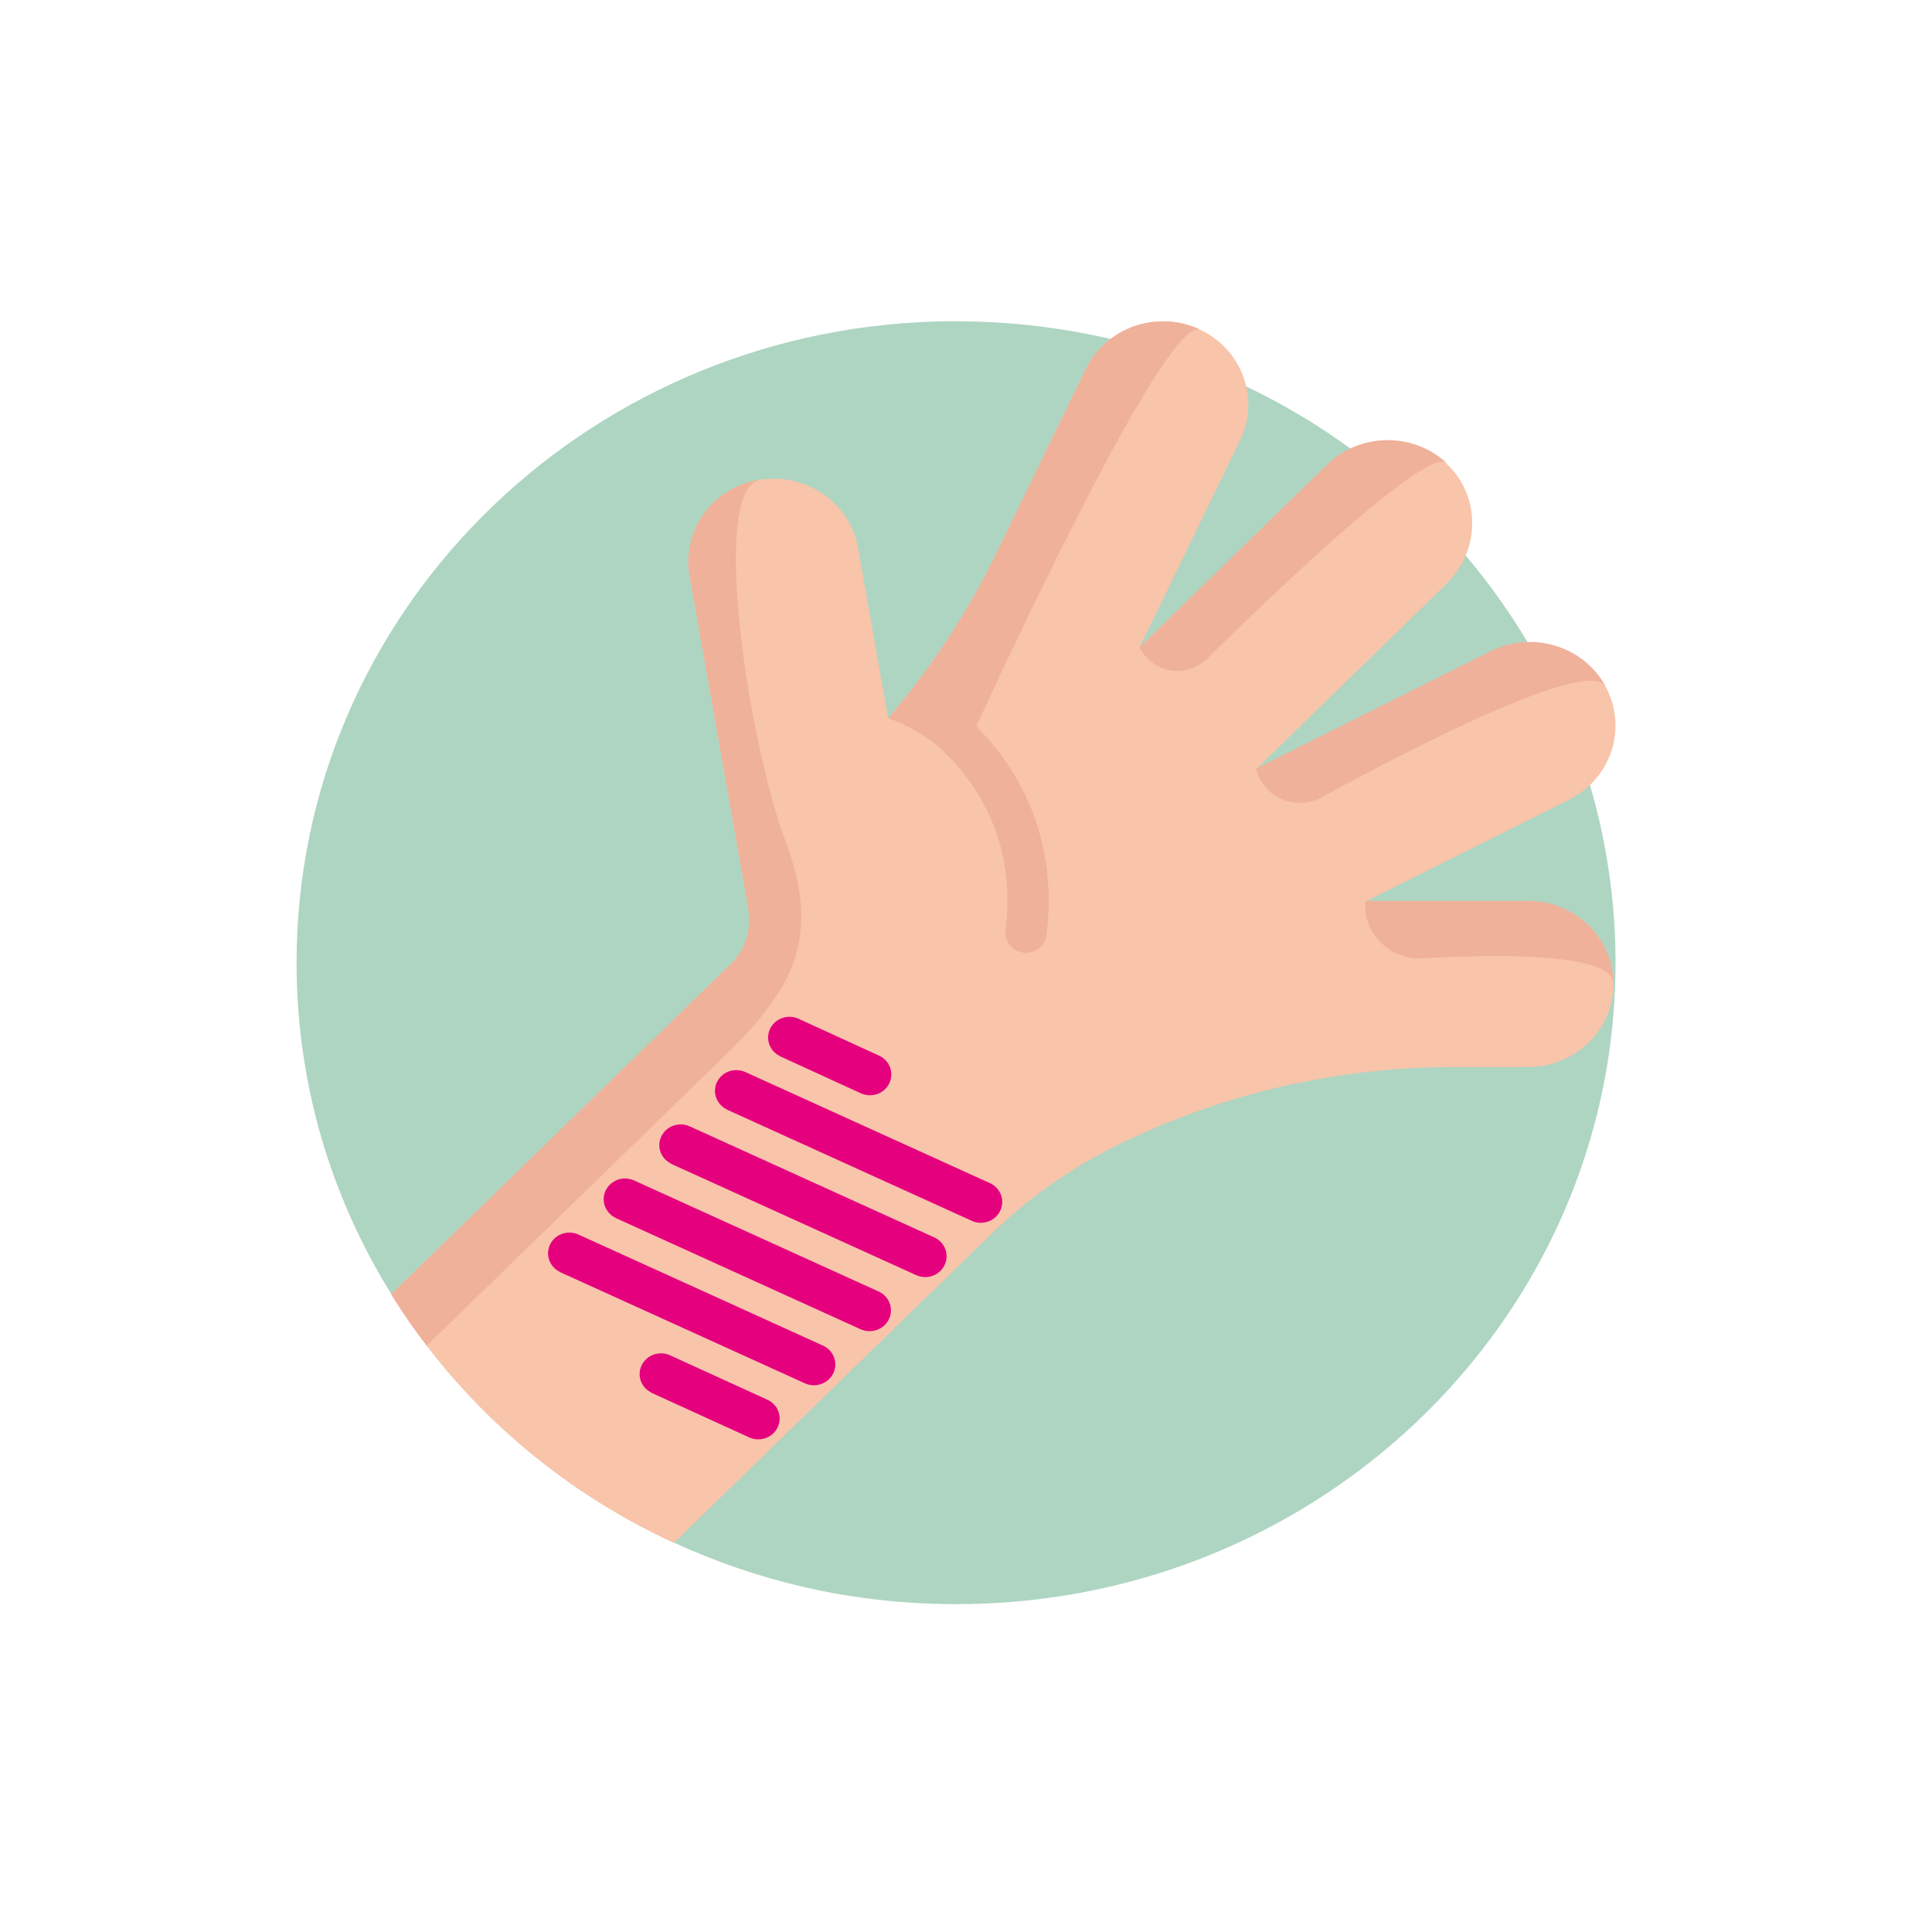 <?xml version="1.0" encoding="UTF-8"?> <!-- Generator: Adobe Illustrator 23.1.0, SVG Export Plug-In . SVG Version: 6.00 Build 0) --> <svg xmlns="http://www.w3.org/2000/svg" xmlns:xlink="http://www.w3.org/1999/xlink" version="1.1" id="Manual-LEVEL-5-4-4" x="0px" y="0px" viewBox="0 0 100 100" xml:space="preserve"> <g> <path fill="#AED5C2" d="M83.62,49.83c0,14.55-9.62,26.92-23.01,31.4c-3.49,1.17-7.23,1.8-11.12,1.8c-1.62,0-3.22-0.11-4.78-0.32 c-1.06-0.14-2.1-0.33-3.12-0.57c-2.33-0.54-4.57-1.31-6.7-2.29c-5.08-2.34-9.47-5.86-12.79-10.2c-0.66-0.85-1.27-1.74-1.84-2.66 c-3.12-5.01-4.91-10.88-4.91-17.16c0-17.99,14.71-32.65,33.08-33.19c0.18-0.01,0.36-0.01,0.54-0.01c0.17,0,0.34,0,0.51,0 c2.75,0,5.43,0.32,7.99,0.91c1.58,0.37,3.13,0.85,4.62,1.42c0.48,0.19,0.95,0.38,1.42,0.59c0.34,0.15,0.67,0.3,1.01,0.46 c1.9,0.91,3.7,1.98,5.38,3.21c2.21,1.61,4.22,3.47,5.97,5.54c1.18,1.4,2.25,2.89,3.19,4.47c1.37,2.3,2.46,4.78,3.23,7.38 C83.15,43.54,83.62,46.63,83.62,49.83L83.62,49.83z"></path> <path fill="#F8C4AA" d="M83.51,50.93c0,2.38-1.98,4.3-4.42,4.3h-3.86c-3.03,0-6.04,0.35-8.97,1.03c-2.93,0.68-5.78,1.7-8.48,3.04 c-2.39,1.18-4.58,2.73-6.47,4.57L34.88,79.86c-6.08-2.8-11.17-7.3-14.63-12.86l17.58-17.1c0.77-0.75,1.09-1.82,0.9-2.86 c0-0.01,0-0.01,0-0.02l0,0l-3.04-17.22c-0.4-2.29,1.13-4.46,3.44-4.93c0.05-0.01,0.11-0.02,0.17-0.03c2.41-0.4,4.69,1.17,5.11,3.51 l1.56,8.83c0.07-0.09,0.15-0.18,0.23-0.27c0.45-0.53,0.88-1.07,1.29-1.62c1.58-2.08,2.95-4.31,4.08-6.65l4.63-9.54 c0.31-0.63,0.75-1.15,1.27-1.55c1.27-0.97,3.05-1.22,4.61-0.5c1.29,0.59,2.15,1.71,2.43,2.98c0.2,0.9,0.11,1.86-0.32,2.75 l-5.21,10.74l9.71-9.45c0.36-0.35,0.76-0.63,1.2-0.83c1.54-0.73,3.42-0.53,4.78,0.58c0.07,0.05,0.13,0.11,0.19,0.17 c0.01,0,0.01,0.01,0.02,0.02c0.07,0.06,0.13,0.13,0.19,0.19c1.18,1.25,1.43,3.06,0.78,4.58c-0.22,0.53-0.55,1.02-0.98,1.44 l-9.85,9.59l12.15-6.08c0.6-0.3,1.24-0.45,1.88-0.47c1.53-0.05,3.02,0.68,3.88,2c0.06,0.09,0.12,0.19,0.18,0.29 c0.01,0.01,0.02,0.03,0.02,0.04c0.19,0.36,0.32,0.73,0.4,1.11c0.3,1.43-0.17,2.92-1.24,3.94c-0.31,0.29-0.66,0.54-1.07,0.75 l-10.54,5.27h8.42C81.53,46.63,83.51,48.55,83.51,50.93L83.51,50.93z"></path> <path fill="#EFB199" d="M83.51,50.93c0-1.62-5.98-1.55-9.87-1.33c-1.71,0.1-3.12-1.31-2.96-2.97h8.42 C81.53,46.63,83.51,48.56,83.51,50.93L83.51,50.93z"></path> <path fill="#EFB199" d="M83.1,35.52c-0.94-1.5-10.04,3.21-14.7,5.75c-1.35,0.74-3.06-0.01-3.38-1.49l12.15-6.08 C79.33,32.63,81.97,33.44,83.1,35.52z"></path> <path fill="#EFB199" d="M58.99,33.49l9.71-9.45c1.7-1.65,4.44-1.68,6.17-0.08c-1.03-0.8-8.59,6.39-12.4,10.14 C61.4,35.15,59.6,34.83,58.99,33.49L58.99,33.49z"></path> <path fill="#EFB199" d="M54.16,48.4c0.6-4.76-1.25-8.08-2.9-10.02c-0.24-0.28-0.49-0.55-0.73-0.79 c2.47-5.36,9.88-21.06,11.56-20.55c-2.21-1.01-4.84-0.09-5.89,2.06l-4.63,9.54c-1.49,3.07-3.38,5.94-5.6,8.54 c0,0,0.09,0.03,0.26,0.09c1.15,0.44,2.18,1.13,3.01,2.02c1.65,1.76,3.34,4.66,2.81,8.86c-0.04,0.33,0.08,0.64,0.3,0.86 c0.16,0.16,0.38,0.27,0.62,0.3C53.56,49.37,54.09,48.97,54.16,48.4z"></path> <path fill="#EFB199" d="M37.59,54.57l-15.5,15.08c-0.66-0.85-1.27-1.74-1.84-2.66l17.58-17.1c0.77-0.75,1.09-1.82,0.9-2.86 c0-0.01,0-0.01,0-0.02l0,0l-3.04-17.22c-0.4-2.29,1.13-4.46,3.44-4.93c0.05-0.01,0.11-0.02,0.17-0.03 c-2.61,0.69-0.47,13.89,1.35,18.69C42.46,48.32,41.23,51.03,37.59,54.57L37.59,54.57z"></path> <g> <path fill="#E5007E" d="M37.33,57.22c-0.32-0.31-0.42-0.79-0.22-1.21c0.26-0.54,0.91-0.77,1.47-0.52l12.66,5.75 c0.55,0.25,0.79,0.89,0.53,1.43s-0.92,0.77-1.47,0.52l-12.66-5.75C37.53,57.38,37.42,57.31,37.33,57.22L37.33,57.22z"></path> <path fill="#E5007E" d="M40.08,54.46c-0.32-0.31-0.42-0.79-0.22-1.21c0.26-0.54,0.92-0.77,1.47-0.52l4.17,1.91 c0.55,0.25,0.79,0.89,0.53,1.43c-0.26,0.54-0.91,0.77-1.47,0.52l-4.17-1.91C40.28,54.62,40.17,54.55,40.08,54.46z"></path> <path fill="#E5007E" d="M34.45,60.03c-0.32-0.31-0.42-0.79-0.22-1.21c0.26-0.54,0.92-0.77,1.47-0.52l12.66,5.75 c0.55,0.25,0.79,0.89,0.53,1.43s-0.91,0.77-1.47,0.52l-12.66-5.75C34.65,60.19,34.54,60.11,34.45,60.03L34.45,60.03z"></path> <path fill="#E5007E" d="M31.57,62.83c-0.32-0.31-0.42-0.79-0.22-1.21c0.26-0.54,0.91-0.77,1.47-0.52l12.66,5.75 c0.55,0.25,0.79,0.89,0.53,1.43c-0.26,0.54-0.91,0.77-1.47,0.52l-12.66-5.75C31.77,62.99,31.66,62.92,31.57,62.83L31.57,62.83z"></path> <path fill="#E5007E" d="M28.69,65.63c-0.32-0.31-0.42-0.79-0.22-1.21c0.26-0.54,0.91-0.77,1.47-0.52l12.66,5.75 c0.55,0.25,0.79,0.89,0.53,1.43c-0.26,0.54-0.92,0.77-1.47,0.52l-12.66-5.75C28.89,65.79,28.78,65.72,28.69,65.63z"></path> <path fill="#E5007E" d="M33.43,71.88c-0.32-0.31-0.42-0.79-0.22-1.21c0.26-0.54,0.92-0.77,1.47-0.52l5.04,2.3 c0.55,0.25,0.79,0.89,0.53,1.43s-0.92,0.77-1.47,0.52l-5.04-2.3C33.63,72.04,33.52,71.97,33.43,71.88L33.43,71.88z"></path> </g> </g> </svg> 